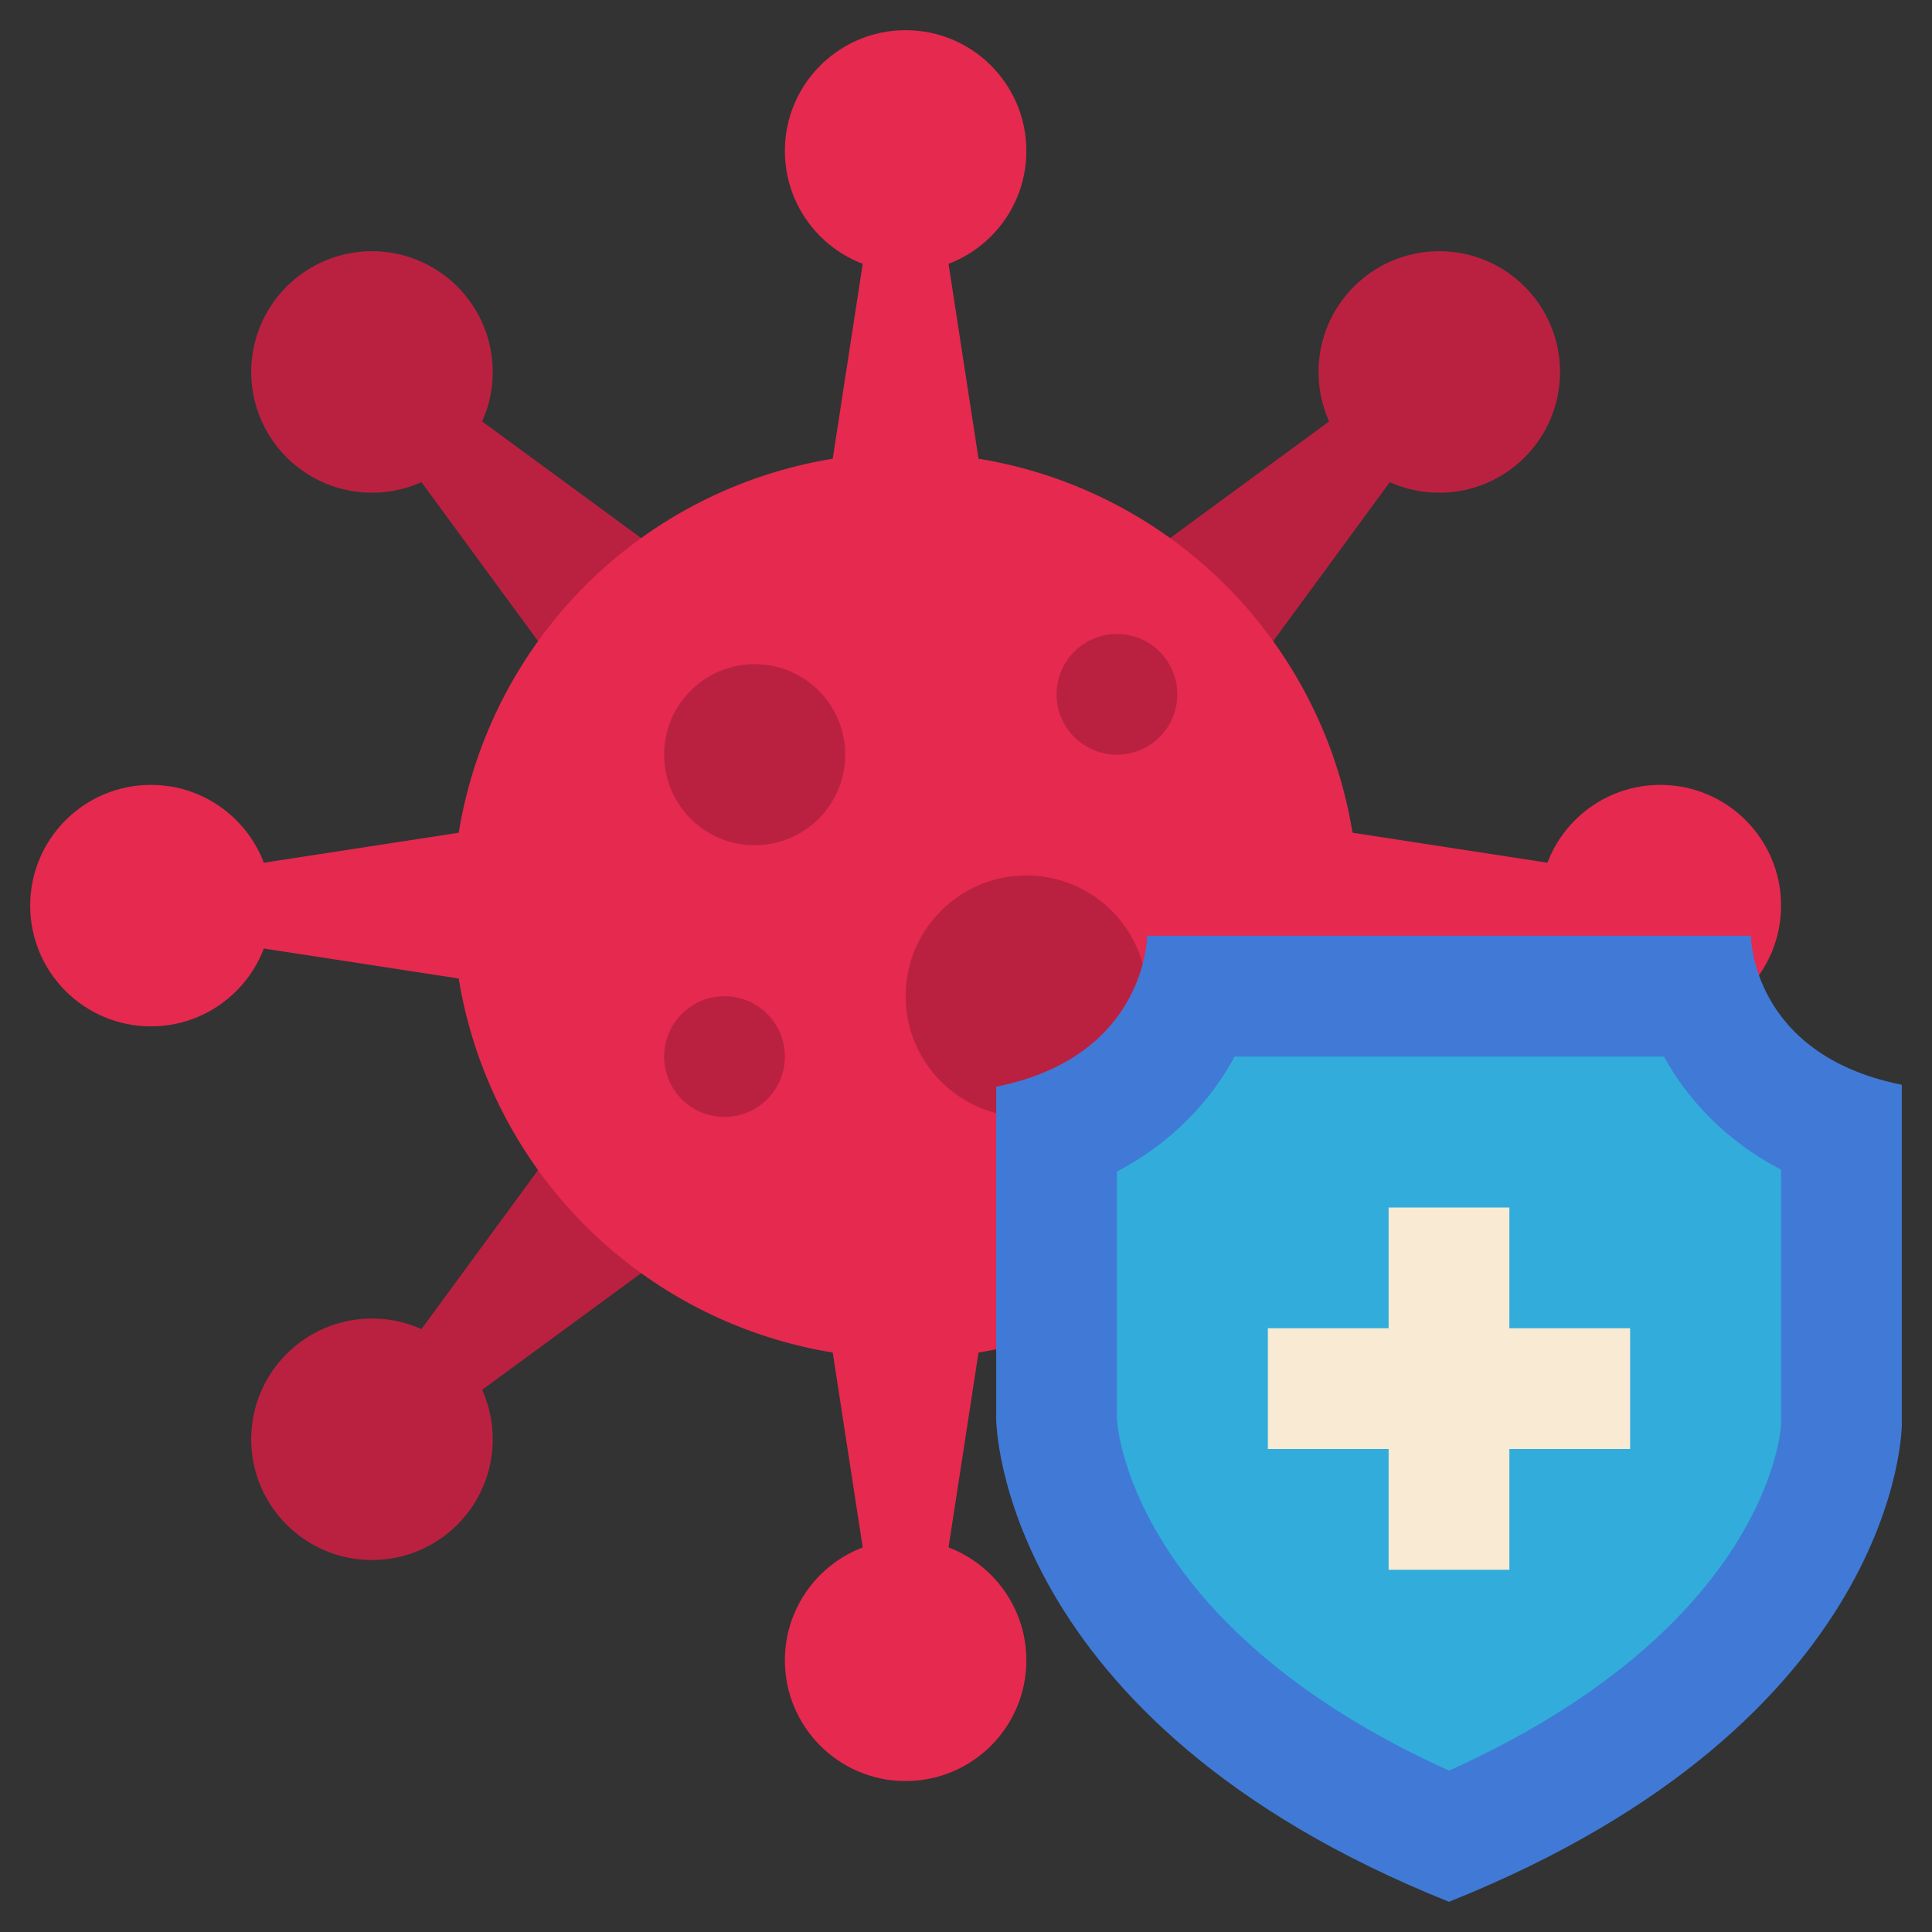 <svg height="512" viewBox="0 0 64 64" width="512" xmlns="http://www.w3.org/2000/svg"><rect x="0" y="0" width="64" height="64" fill="#333333" stroke="none"/><g id="r"><g><g><g fill="#ba2140"><path d="m24.343 20.101-4.242 4.242-7.779-10.606 1.415-1.415z"/><circle cx="12.322" cy="12.322" r="4"/></g><g fill="#ba2140"><path d="m20.101 35.657 4.242 4.242-10.606 7.779-1.415-1.415z"/><circle cx="12.322" cy="47.678" r="4"/></g><g fill="#ba2140"><path d="m35.657 39.899 4.242-4.242 7.779 10.606-1.415 1.415z"/><circle cx="47.678" cy="47.678" r="4"/></g><g fill="#ba2140"><path d="m39.899 24.343-4.242-4.242 10.606-7.779 1.415 1.415z"/><circle cx="47.678" cy="12.322" r="4"/></g><g fill="#e6294f"><circle cx="30" cy="30" r="15"/><g><path d="m27 41h6l-2 13h-2z"/><circle cx="30" cy="55" r="4"/></g><g><path d="m33 19h-6l2-13h2z"/><circle cx="30" cy="5" r="4"/></g><g><path d="m19 27v6l-13-2v-2z"/><circle cx="5" cy="30" r="4"/></g><g><path d="m41 33v-6l13 2v2z"/><circle cx="55" cy="30" r="4"/></g></g><circle cx="25" cy="25" fill="#ba2140" r="3"/><circle cx="24" cy="35" fill="#ba2140" r="2"/><circle cx="37" cy="23" fill="#ba2140" r="2"/><circle cx="34" cy="33" fill="#ba2140" r="4"/></g><g><path d="m58 31s0 3.935 5 4.935v11.262s0 9.802-15 15.802c-15-6-15-16-15-16v-11c5-1 5-5 5-5h20z" fill="#407ad6"/><path d="m48.001 58.654c-10.689-4.838-11.001-11.585-11.001-11.654v-8.191c1.895-.996 3.132-2.397 3.901-3.809h14.216c.771 1.389 2.003 2.766 3.883 3.749v8.449c-.012.201-.44 6.689-10.999 11.456z" fill="#32addb"/><path d="m54 44h-4v-4h-4v4h-4v4h4v4h4v-4h4z" fill="#f8ead3"/></g></g></g></svg>